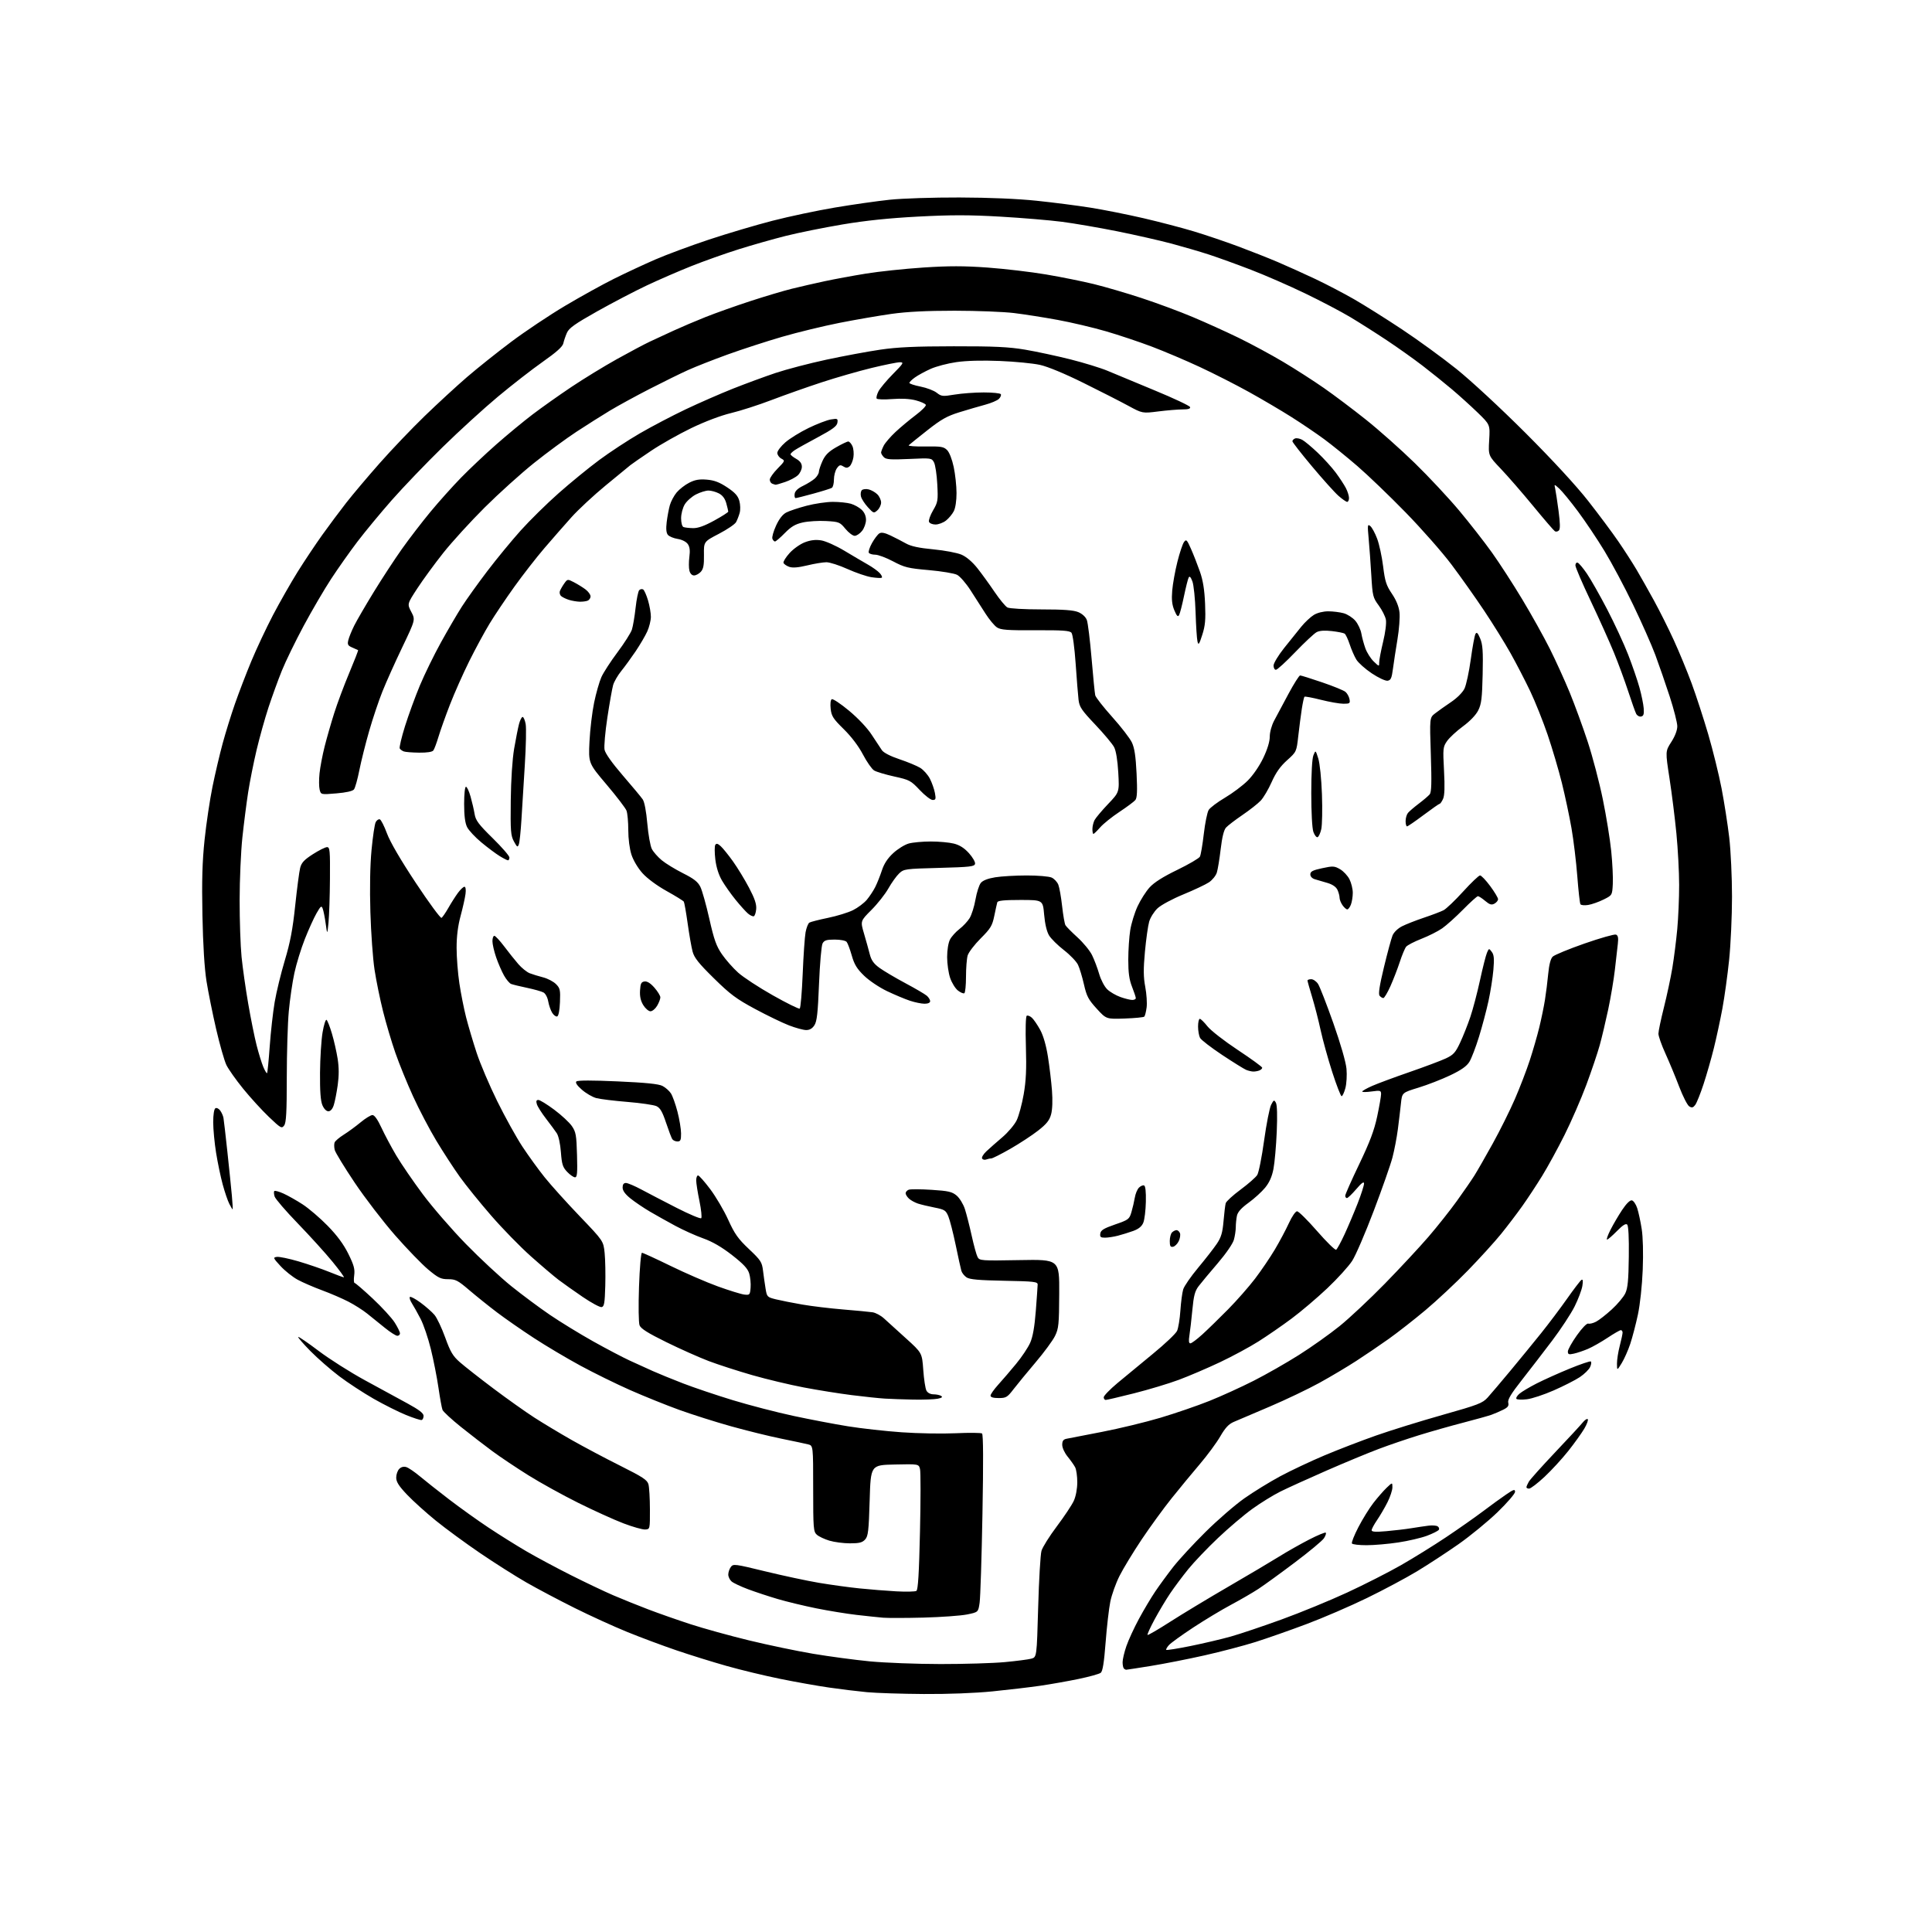 <?xml version="1.0" encoding="UTF-8" standalone="no"?>
<svg 
  version="1.1" 
  xmlns="http://www.w3.org/2000/svg" 
  xmlns:xlink="http://www.w3.org/1999/xlink" 
  xmlns:svg="http://www.w3.org/2000/svg"
  xmlns:rdf="http://www.w3.org/1999/02/22-rdf-syntax-ns#"
  xmlns:cc="http://creativecommons.org/ns#"
  xmlns:dc="http://purl.org/dc/elements/1.1/"
  viewBox="0 0 1024 1024"
  width="1024"
  height="1024"
>
<style>svg {background-color: white; }</style>"
<path stroke="none" fill="black" fill-rule="evenodd" d="M489.61,897.86C478.00,897.79 464.45,897.35 459.50,896.89C454.55,896.42 445.55,895.33 439.50,894.45C433.45,893.58 421.78,891.51 413.57,889.84C405.35,888.18 392.53,885.09 385.07,882.97C377.61,880.86 365.65,877.14 358.50,874.70C351.35,872.27 339.65,867.90 332.50,865.00C325.35,862.09 312.75,856.35 304.50,852.23C296.25,848.12 284.77,842.05 279.00,838.74C273.23,835.43 262.20,828.44 254.50,823.20C246.80,817.96 236.22,810.21 231.00,805.97C225.78,801.73 218.91,795.54 215.75,792.21C211.37,787.59 210.00,785.43 210.00,783.15C210.00,781.49 210.72,779.42 211.61,778.54C212.63,777.51 213.99,777.17 215.36,777.59C216.53,777.95 219.75,780.14 222.50,782.44C225.25,784.75 232.22,790.26 238.00,794.69C243.78,799.12 253.22,805.88 259.00,809.71C264.77,813.54 273.77,819.17 279.00,822.22C284.23,825.27 294.81,830.94 302.53,834.83C310.25,838.71 320.37,843.53 325.03,845.53C329.69,847.53 338.00,850.88 343.50,852.98C349.00,855.08 359.12,858.63 366.00,860.87C372.88,863.11 386.82,866.97 397.00,869.44C407.18,871.91 422.45,875.10 430.95,876.53C439.45,877.96 452.95,879.77 460.95,880.55C468.95,881.32 485.85,881.97 498.50,881.98C511.15,881.99 526.49,881.53 532.58,880.95C538.68,880.38 544.98,879.57 546.58,879.14C549.50,878.36 549.50,878.36 550.25,851.93C550.66,837.39 551.45,823.92 552.00,822.00C552.54,820.08 556.21,814.23 560.14,809.00C564.07,803.77 568.11,797.70 569.12,795.50C570.22,793.11 570.96,789.17 570.98,785.68C570.99,782.49 570.48,778.89 569.85,777.68C569.21,776.48 567.41,773.93 565.85,772.02C564.25,770.07 563.00,767.34 563.00,765.79C563.00,763.74 563.57,762.92 565.25,762.58C566.49,762.33 574.92,760.69 584.00,758.94C593.08,757.19 607.02,753.82 615.00,751.45C622.98,749.07 634.67,745.06 641.00,742.52C647.33,739.99 657.90,735.17 664.50,731.82C671.10,728.47 681.90,722.31 688.50,718.13C695.10,713.96 704.77,707.09 710.00,702.87C715.23,698.66 726.03,688.52 734.02,680.35C742.00,672.18 752.40,661.00 757.14,655.50C761.87,650.00 768.65,641.45 772.20,636.50C775.76,631.55 779.91,625.53 781.42,623.13C782.94,620.72 787.33,613.07 791.17,606.13C795.02,599.18 800.31,588.55 802.93,582.50C805.56,576.45 809.10,567.23 810.81,562.00C812.52,556.77 814.79,548.90 815.86,544.50C816.93,540.10 818.28,533.58 818.85,530.00C819.43,526.42 820.21,520.17 820.59,516.11C821.04,511.33 821.87,508.13 822.94,507.06C823.84,506.16 831.43,503.02 839.80,500.10C848.17,497.18 855.68,495.05 856.49,495.36C857.59,495.78 857.85,497.03 857.49,500.21C857.23,502.57 856.52,508.77 855.92,514.00C855.32,519.23 853.73,528.67 852.39,535.00C851.04,541.33 849.02,549.88 847.88,554.00C846.74,558.12 843.55,567.58 840.79,575.00C838.02,582.42 832.84,594.35 829.26,601.50C825.69,608.65 820.33,618.46 817.35,623.29C814.37,628.13 809.63,635.33 806.81,639.29C803.99,643.26 798.95,649.88 795.62,654.00C792.29,658.12 784.37,666.83 778.03,673.36C771.69,679.88 761.55,689.36 755.50,694.43C749.45,699.50 740.67,706.36 736.00,709.68C731.33,713.00 723.61,718.24 718.85,721.32C714.10,724.41 705.33,729.63 699.35,732.92C693.38,736.21 681.52,741.88 673.00,745.51C664.48,749.15 655.89,752.80 653.92,753.64C651.27,754.76 649.41,756.75 646.76,761.33C644.80,764.72 639.92,771.33 635.94,776.00C631.95,780.67 625.21,788.85 620.95,794.17C616.69,799.49 609.55,809.32 605.06,816.02C600.58,822.73 595.32,831.38 593.38,835.25C591.43,839.11 589.23,845.25 588.49,848.89C587.75,852.53 586.63,862.25 586.00,870.50C585.17,881.30 584.44,885.81 583.41,886.62C582.61,887.24 577.36,888.70 571.73,889.87C566.10,891.04 557.00,892.65 551.50,893.46C546.00,894.26 534.57,895.61 526.11,896.46C516.83,897.39 502.33,897.95 489.61,897.86zM596.92,885.00C596.60,885.00 596.03,884.70 595.67,884.33C595.30,883.97 595.00,882.46 595.00,880.99C595.00,879.52 595.90,875.68 597.01,872.47C598.12,869.25 601.10,862.77 603.65,858.06C606.19,853.35 610.09,846.80 612.32,843.50C614.55,840.20 618.83,834.35 621.84,830.50C624.85,826.65 632.53,818.33 638.92,812.00C645.30,805.67 654.55,797.66 659.47,794.19C664.39,790.72 672.98,785.44 678.56,782.44C684.14,779.45 694.63,774.50 701.88,771.44C709.13,768.38 721.46,763.63 729.28,760.88C737.10,758.13 752.95,753.21 764.50,749.95C783.53,744.58 785.78,743.71 788.50,740.71C790.15,738.88 795.55,732.52 800.50,726.57C805.45,720.62 812.79,711.64 816.82,706.62C820.84,701.61 827.06,693.35 830.63,688.27C834.20,683.20 837.61,678.74 838.21,678.37C838.98,677.90 839.12,678.88 838.68,681.59C838.33,683.74 836.47,688.65 834.55,692.50C832.62,696.35 827.30,704.45 822.73,710.50C818.15,716.55 810.91,725.96 806.64,731.40C800.82,738.80 799.00,741.85 799.40,743.44C799.81,745.11 799.23,745.93 796.72,747.18C794.95,748.06 792.15,749.27 790.50,749.86C788.85,750.45 782.10,752.34 775.50,754.05C768.90,755.76 758.41,758.74 752.20,760.66C745.98,762.57 736.30,765.87 730.70,767.99C725.09,770.10 712.62,775.27 703.00,779.48C693.38,783.69 682.40,788.68 678.60,790.57C674.81,792.46 668.13,796.58 663.77,799.73C659.40,802.87 651.22,809.81 645.59,815.15C639.95,820.49 632.86,827.92 629.81,831.68C626.77,835.43 622.45,841.20 620.23,844.50C618.00,847.80 614.29,854.01 611.97,858.30C609.66,862.59 607.97,866.30 608.22,866.55C608.46,866.80 613.87,863.65 620.24,859.56C626.61,855.47 640.52,847.07 651.16,840.90C661.80,834.72 673.88,827.56 678.00,824.99C682.12,822.41 689.24,818.39 693.80,816.04C698.37,813.69 702.36,812.03 702.69,812.35C703.01,812.67 702.57,814.01 701.71,815.32C700.85,816.63 693.93,822.39 686.32,828.12C678.72,833.85 670.02,840.16 667.00,842.14C663.98,844.12 657.45,847.91 652.50,850.55C647.55,853.19 638.54,858.61 632.47,862.60C626.40,866.59 620.60,870.79 619.56,871.93C618.53,873.08 617.89,874.22 618.14,874.47C618.39,874.73 624.20,873.80 631.05,872.41C637.90,871.02 647.47,868.77 652.32,867.41C657.17,866.05 669.31,861.96 679.30,858.34C689.30,854.71 704.92,848.29 714.02,844.08C723.13,839.86 735.96,833.34 742.54,829.58C749.12,825.82 759.90,819.13 766.50,814.72C773.10,810.30 781.88,804.14 786.00,801.03C790.12,797.91 795.64,793.91 798.25,792.14C802.29,789.38 803.00,789.17 803.01,790.70C803.01,791.69 798.82,796.55 793.70,801.50C788.58,806.45 779.26,814.09 773.01,818.47C766.75,822.85 756.87,829.31 751.06,832.82C745.25,836.33 733.30,842.71 724.50,846.99C715.70,851.28 701.30,857.49 692.50,860.79C683.70,864.10 671.48,868.38 665.35,870.32C659.22,872.25 647.07,875.44 638.35,877.40C629.63,879.36 616.88,881.87 610.00,882.98C603.12,884.09 597.24,885.00 596.92,885.00zM489.50,857.36C480.15,857.60 470.48,857.62 468.00,857.41C465.52,857.20 459.23,856.53 454.00,855.93C448.77,855.33 439.17,853.76 432.65,852.45C426.13,851.13 416.91,848.91 412.15,847.50C407.39,846.10 400.35,843.77 396.50,842.33C392.65,840.89 388.71,839.04 387.75,838.20C386.79,837.37 386.00,835.72 386.00,834.54C386.00,833.35 386.60,831.56 387.34,830.55C388.62,828.80 389.40,828.90 405.59,832.85C414.89,835.12 427.68,837.85 434.00,838.92C440.32,839.98 450.00,841.32 455.50,841.88C461.00,842.45 469.77,843.15 475.00,843.44C480.23,843.73 485.04,843.63 485.71,843.20C486.58,842.64 487.11,834.03 487.61,811.90C488.00,795.10 488.00,780.14 487.63,778.65C486.95,775.94 486.95,775.94 474.22,776.22C461.50,776.50 461.50,776.50 460.94,795.21C460.45,811.51 460.14,814.18 458.54,815.96C457.06,817.59 455.46,818.00 450.50,818.00C447.10,818.00 442.18,817.36 439.56,816.57C436.95,815.78 433.95,814.36 432.91,813.41C431.14,811.81 431.00,810.04 431.00,788.95C431.00,766.22 431.00,766.22 428.31,765.54C426.83,765.17 420.39,763.80 413.99,762.50C407.60,761.20 395.65,758.25 387.43,755.95C379.22,753.66 366.88,749.74 360.00,747.26C353.12,744.77 341.43,740.06 334.00,736.78C326.57,733.50 314.65,727.64 307.51,723.76C300.36,719.88 289.33,713.33 283.01,709.20C276.68,705.08 267.90,698.98 263.50,695.65C259.10,692.32 252.45,686.98 248.72,683.80C242.68,678.63 241.47,678.00 237.53,678.00C233.68,678.00 232.31,677.34 227.00,672.92C223.64,670.12 215.70,661.91 209.35,654.67C203.01,647.42 193.37,634.86 187.93,626.74C182.49,618.62 177.75,610.86 177.41,609.49C177.07,608.12 177.04,606.35 177.34,605.54C177.65,604.74 179.84,602.88 182.20,601.40C184.57,599.92 188.59,596.97 191.14,594.85C193.69,592.73 196.52,591.00 197.42,591.00C198.47,591.00 200.18,593.40 202.16,597.68C203.86,601.35 207.39,607.99 210.02,612.43C212.64,616.87 218.98,626.12 224.11,633.00C229.24,639.88 239.52,651.74 246.97,659.37C254.41,667.00 265.23,677.04 271.00,681.69C276.77,686.33 286.00,693.19 291.50,696.93C297.00,700.67 307.28,706.97 314.33,710.92C321.39,714.87 330.17,719.48 333.83,721.16C337.50,722.85 342.98,725.34 346.00,726.69C349.02,728.05 356.23,730.98 362.00,733.22C367.77,735.45 379.70,739.47 388.50,742.15C397.30,744.83 411.70,748.56 420.50,750.45C429.30,752.34 442.31,754.82 449.40,755.96C456.50,757.11 469.32,758.54 477.90,759.14C486.48,759.75 499.35,759.98 506.50,759.65C513.65,759.32 519.95,759.38 520.50,759.78C521.16,760.25 521.24,774.75 520.72,802.50C520.30,825.60 519.62,846.75 519.22,849.50C518.50,854.50 518.50,854.50 512.50,855.71C509.20,856.37 498.85,857.11 489.50,857.36zM724.31,818.99C720.35,819.00 716.86,818.58 716.55,818.08C716.23,817.57 717.77,813.69 719.96,809.46C722.15,805.22 725.72,799.45 727.90,796.63C730.08,793.81 733.24,790.18 734.93,788.56C738.00,785.63 738.00,785.63 738.00,788.35C738.00,789.84 736.81,793.41 735.37,796.28C733.92,799.15 731.44,803.38 729.87,805.68C728.29,807.98 727.00,810.39 727.00,811.05C727.00,811.92 729.06,812.06 734.75,811.56C739.01,811.19 744.98,810.49 748.00,809.99C751.02,809.50 755.11,808.89 757.09,808.64C759.06,808.38 761.25,808.54 761.96,808.98C762.67,809.42 762.97,810.25 762.61,810.82C762.25,811.40 759.42,812.82 756.31,813.99C753.20,815.15 746.35,816.75 741.08,817.54C735.81,818.34 728.26,818.99 724.31,818.99zM342.00,810.67C340.62,810.77 335.45,809.31 330.50,807.43C325.55,805.55 314.75,800.65 306.50,796.55C298.25,792.45 286.32,785.85 280.00,781.90C273.68,777.94 265.12,772.22 261.00,769.18C256.88,766.15 249.39,760.37 244.36,756.34C239.33,752.31 234.91,748.22 234.53,747.25C234.15,746.29 233.19,741.00 232.39,735.50C231.59,730.00 229.77,720.77 228.35,715.00C226.93,709.23 224.49,702.02 222.91,699.00C221.34,695.98 219.28,692.28 218.32,690.79C217.37,689.30 216.88,687.78 217.25,687.42C217.61,687.06 220.16,688.41 222.91,690.43C225.66,692.45 228.98,695.38 230.29,696.93C231.60,698.49 234.15,703.88 235.97,708.91C238.72,716.55 240.01,718.72 243.73,721.99C246.18,724.15 254.14,730.40 261.43,735.88C268.72,741.36 278.52,748.32 283.22,751.35C287.91,754.37 296.87,759.75 303.12,763.30C309.38,766.85 320.90,772.96 328.73,776.87C340.75,782.89 343.08,784.42 343.70,786.75C344.11,788.26 344.46,794.23 344.47,800.00C344.50,810.50 344.50,810.50 342.00,810.67zM810.46,789.00C809.66,789.00 809.02,788.66 809.04,788.25C809.05,787.84 809.62,786.54 810.29,785.36C810.95,784.19 817.20,777.21 824.16,769.86C831.13,762.51 837.73,755.38 838.83,754.00C839.93,752.62 841.15,751.82 841.54,752.20C841.92,752.59 841.11,754.84 839.72,757.20C838.33,759.57 834.52,764.88 831.26,769.00C828.00,773.12 822.31,779.31 818.63,782.75C814.94,786.19 811.27,789.00 810.46,789.00zM223.50,752.64C222.95,752.80 219.23,751.61 215.23,749.99C211.24,748.37 203.50,744.49 198.04,741.38C192.58,738.26 184.38,732.89 179.81,729.44C175.24,725.98 168.37,719.99 164.55,716.11C160.74,712.23 157.81,708.86 158.06,708.61C158.30,708.36 163.16,711.68 168.86,715.99C174.55,720.29 185.57,727.29 193.35,731.53C201.13,735.77 211.32,741.33 216.00,743.87C222.10,747.19 224.50,749.04 224.50,750.42C224.50,751.47 224.05,752.47 223.50,752.64zM484.12,741.82C478.83,741.71 472.02,741.48 469.00,741.29C465.98,741.11 458.10,740.28 451.50,739.45C444.90,738.62 433.44,736.79 426.03,735.38C418.62,733.97 406.31,731.03 398.67,728.84C391.03,726.64 380.67,723.29 375.64,721.39C370.61,719.48 360.51,714.98 353.19,711.38C343.37,706.55 339.65,704.21 338.98,702.44C338.46,701.09 338.34,692.18 338.69,682.02C339.04,671.87 339.73,664.00 340.26,664.00C340.77,664.00 347.56,667.12 355.35,670.92C363.13,674.73 374.45,679.64 380.50,681.83C386.55,684.01 392.85,685.96 394.50,686.15C397.35,686.48 397.52,686.30 397.83,682.50C398.01,680.30 397.68,676.92 397.10,675.00C396.31,672.37 394.03,669.93 387.98,665.21C382.50,660.94 377.60,658.10 372.71,656.36C368.74,654.95 362.12,651.97 358.00,649.75C353.88,647.53 347.80,644.13 344.50,642.19C341.20,640.26 336.59,637.14 334.25,635.27C331.35,632.95 330.00,631.09 330.00,629.43C330.00,627.78 330.56,627.00 331.75,627.00C332.71,627.01 336.43,628.58 340.00,630.50C343.57,632.42 351.99,636.79 358.70,640.22C365.41,643.64 371.24,646.09 371.66,645.67C372.09,645.25 371.66,641.15 370.72,636.57C369.77,631.99 369.00,627.06 369.00,625.62C369.00,624.18 369.44,623.00 369.98,623.00C370.51,623.00 373.41,626.26 376.41,630.25C379.41,634.24 383.71,641.55 385.96,646.50C389.37,654.00 391.19,656.58 396.93,662.00C403.24,667.96 403.86,668.91 404.42,673.50C404.76,676.25 405.36,680.52 405.77,683.00C406.48,687.37 406.64,687.53 411.27,688.68C413.89,689.32 420.19,690.57 425.27,691.45C430.35,692.32 440.12,693.50 447.00,694.06C453.88,694.62 460.85,695.29 462.50,695.54C464.15,695.80 466.85,697.25 468.50,698.76C470.15,700.27 475.37,705.01 480.10,709.28C488.70,717.06 488.70,717.06 489.35,726.08C489.70,731.04 490.45,735.98 491.03,737.05C491.66,738.24 493.13,739.01 494.79,739.02C496.28,739.02 498.10,739.41 498.83,739.87C499.77,740.47 499.21,740.91 496.96,741.36C495.19,741.71 489.42,741.92 484.12,741.82zM586.05,742.00C585.47,742.00 585.00,741.36 585.00,740.57C585.00,739.79 588.26,736.42 592.25,733.08C596.24,729.75 604.71,722.75 611.07,717.54C617.44,712.33 623.20,706.87 623.87,705.39C624.54,703.92 625.33,699.07 625.63,694.61C625.93,690.15 626.60,685.10 627.12,683.40C627.63,681.69 631.21,676.52 635.07,671.90C638.92,667.28 643.37,661.57 644.96,659.20C647.26,655.77 647.97,653.35 648.50,647.20C648.86,642.97 649.38,638.71 649.65,637.74C649.92,636.77 653.47,633.51 657.54,630.51C661.60,627.50 665.57,624.02 666.36,622.77C667.15,621.52 668.79,613.30 670.00,604.50C671.22,595.70 672.90,587.19 673.72,585.58C675.10,582.91 675.32,582.81 676.26,584.49C676.90,585.65 677.07,591.36 676.70,599.91C676.38,607.39 675.60,616.20 674.97,619.50C674.17,623.66 672.81,626.72 670.54,629.50C668.74,631.70 664.78,635.30 661.74,637.50C657.92,640.26 656.02,642.39 655.60,644.38C655.27,645.96 655.00,648.66 654.99,650.38C654.99,652.09 654.54,655.13 653.98,657.12C653.40,659.21 649.76,664.49 645.36,669.62C641.17,674.50 636.64,679.93 635.30,681.69C633.34,684.25 632.69,686.70 631.98,694.22C631.49,699.37 630.79,705.47 630.42,707.79C629.95,710.72 630.10,712.00 630.92,712.00C631.56,712.00 634.43,709.86 637.29,707.25C640.16,704.64 646.27,698.68 650.89,694.00C655.50,689.33 661.94,682.00 665.20,677.73C668.46,673.45 673.19,666.48 675.72,662.23C678.24,657.98 681.59,651.69 683.16,648.25C684.77,644.74 686.66,642.00 687.48,642.00C688.28,642.00 693.05,646.72 698.08,652.49C703.11,658.26 707.66,662.71 708.19,662.38C708.71,662.06 710.73,658.35 712.67,654.15C714.61,649.94 717.73,642.58 719.60,637.79C721.47,633.00 722.98,628.27 722.97,627.29C722.94,626.04 721.71,626.92 718.86,630.25C716.62,632.86 714.39,635.00 713.90,635.00C713.40,635.00 713.00,634.44 713.00,633.75C713.00,633.06 716.34,625.52 720.43,617.00C726.05,605.27 728.36,599.13 729.93,591.77C731.07,586.41 732.00,581.08 732.00,579.92C732.00,577.97 731.64,577.86 727.00,578.50C724.25,578.88 722.00,578.90 722.00,578.54C722.00,578.18 724.36,576.85 727.25,575.57C730.14,574.29 739.05,570.99 747.06,568.22C755.06,565.45 763.73,562.20 766.31,560.99C770.35,559.09 771.41,557.92 773.89,552.64C775.48,549.26 777.92,543.12 779.31,539.00C780.70,534.88 783.01,526.10 784.44,519.50C785.87,512.90 787.53,506.38 788.11,505.01C789.16,502.56 789.20,502.55 790.67,504.51C791.85,506.07 792.03,508.13 791.53,514.00C791.18,518.12 790.01,525.55 788.94,530.50C787.87,535.45 785.60,544.00 783.90,549.50C782.21,555.00 779.92,560.97 778.82,562.77C777.38,565.12 774.54,567.12 768.66,569.93C764.17,572.07 756.59,575.02 751.81,576.48C743.13,579.14 743.13,579.14 742.53,584.82C742.20,587.94 741.47,594.10 740.90,598.50C740.33,602.90 739.04,609.65 738.03,613.50C737.02,617.35 732.56,630.06 728.12,641.75C723.69,653.44 718.55,665.37 716.70,668.25C714.85,671.14 708.90,677.69 703.48,682.82C698.06,687.95 689.54,695.18 684.56,698.88C679.58,702.59 671.69,708.03 667.03,710.98C662.38,713.93 653.15,718.91 646.53,722.04C639.92,725.16 630.13,729.35 624.78,731.34C619.44,733.33 608.77,736.54 601.08,738.48C593.39,740.42 586.63,742.00 586.05,742.00zM809.28,741.64C806.65,741.95 804.17,741.86 803.77,741.45C803.37,741.04 804.04,739.82 805.27,738.75C806.50,737.68 810.65,735.20 814.50,733.24C818.35,731.28 826.20,727.76 831.95,725.40C837.69,723.05 842.74,721.34 843.16,721.60C843.58,721.86 843.42,723.19 842.79,724.55C842.17,725.92 839.70,728.33 837.31,729.92C834.92,731.50 828.71,734.66 823.51,736.94C818.32,739.22 811.91,741.34 809.28,741.64zM529.29,741.00C526.46,741.00 525.00,740.56 525.00,739.71C525.00,739.01 526.82,736.42 529.04,733.96C531.27,731.51 535.54,726.53 538.53,722.90C541.53,719.28 544.89,714.24 546.01,711.71C547.41,708.54 548.34,703.31 549.00,694.81C549.52,688.04 549.96,681.75 549.98,680.83C550.00,679.35 548.04,679.13 532.25,678.83C518.85,678.58 513.96,678.14 512.31,677.05C511.11,676.25 509.86,674.68 509.54,673.55C509.21,672.42 507.85,666.24 506.52,659.82C505.18,653.39 503.43,646.57 502.63,644.66C501.31,641.50 500.63,641.07 495.34,640.03C492.13,639.40 488.18,638.45 486.56,637.93C484.95,637.40 482.81,636.24 481.81,635.33C480.82,634.43 480.00,633.13 480.00,632.45C480.00,631.77 480.74,630.93 481.64,630.58C482.54,630.24 487.99,630.26 493.75,630.63C502.73,631.21 504.61,631.64 507.04,633.68C508.59,634.99 510.55,638.18 511.40,640.78C512.24,643.38 513.86,649.72 515.00,654.87C516.13,660.02 517.54,665.14 518.13,666.25C519.17,668.19 520.00,668.25 540.35,667.88C561.50,667.50 561.50,667.50 561.41,685.61C561.33,702.00 561.12,704.13 559.17,708.11C557.98,710.52 553.39,716.77 548.95,722.00C544.52,727.23 539.25,733.64 537.24,736.25C533.89,740.61 533.24,741.00 529.29,741.00zM859.53,722.50C857.06,726.50 857.06,726.50 857.03,722.80C857.01,720.76 857.67,716.51 858.50,713.34C859.33,710.17 860.00,707.00 860.00,706.29C860.00,705.58 859.58,705.00 859.07,705.00C858.56,705.00 855.40,706.82 852.06,709.04C848.71,711.26 844.05,713.91 841.70,714.92C839.34,715.92 835.98,717.07 834.21,717.45C831.50,718.05 831.00,717.87 831.00,716.32C831.00,715.31 833.14,711.47 835.75,707.79C838.51,703.89 841.05,701.28 841.81,701.54C842.54,701.78 844.39,701.33 845.94,700.53C847.49,699.73 851.23,696.81 854.26,694.04C857.29,691.28 860.52,687.43 861.44,685.49C862.75,682.73 863.15,678.55 863.30,666.04C863.43,656.03 863.11,649.72 862.45,649.06C861.72,648.33 860.08,649.36 857.00,652.50C854.57,654.98 852.22,657.00 851.77,657.00C851.33,657.00 852.15,654.67 853.59,651.83C855.03,648.98 857.81,644.24 859.77,641.29C861.99,637.95 863.93,636.03 864.92,636.22C865.79,636.39 867.07,638.25 867.76,640.36C868.45,642.47 869.52,647.41 870.13,651.35C870.81,655.69 871.03,664.20 870.68,673.00C870.34,681.41 869.27,691.39 868.12,696.78C867.03,701.88 865.21,708.85 864.07,712.28C862.93,715.70 860.88,720.30 859.53,722.50zM210.59,708.00C209.81,708.00 206.82,706.09 203.94,703.75C201.06,701.41 196.86,698.02 194.60,696.22C192.35,694.41 187.88,691.57 184.67,689.91C181.46,688.25 175.18,685.54 170.71,683.89C166.24,682.24 160.40,679.71 157.75,678.27C155.09,676.82 151.03,673.58 148.71,671.07C144.74,666.76 144.63,666.48 146.76,666.18C148.00,666.00 153.18,667.08 158.26,668.57C163.34,670.07 170.65,672.57 174.50,674.14C178.35,675.71 181.83,676.99 182.24,677.00C182.65,677.00 179.95,673.29 176.24,668.75C172.53,664.21 164.27,655.10 157.89,648.50C151.50,641.90 145.95,635.45 145.55,634.17C145.15,632.90 145.08,631.59 145.40,631.27C145.72,630.95 147.89,631.54 150.22,632.59C152.55,633.64 157.11,636.21 160.35,638.31C163.60,640.41 169.57,645.51 173.62,649.65C178.70,654.85 182.11,659.48 184.63,664.56C187.60,670.58 188.17,672.68 187.73,675.97C187.43,678.19 187.53,680.00 187.95,680.00C188.36,680.00 192.68,683.71 197.53,688.25C202.38,692.79 207.62,698.50 209.18,700.95C210.73,703.39 212.00,705.98 212.00,706.70C212.00,707.41 211.37,708.00 210.59,708.00zM318.86,692.79C317.96,692.96 313.47,690.54 308.88,687.42C304.29,684.29 298.50,680.19 296.01,678.31C293.53,676.42 286.92,670.80 281.32,665.81C275.72,660.83 266.27,651.14 260.32,644.28C254.37,637.43 246.90,628.19 243.72,623.75C240.54,619.31 234.96,610.74 231.32,604.70C227.68,598.66 222.11,588.04 218.95,581.11C215.78,574.17 211.56,563.80 209.56,558.05C207.56,552.31 204.62,542.41 203.03,536.05C201.43,529.70 199.40,519.77 198.52,514.00C197.63,508.23 196.64,494.47 196.31,483.44C195.93,470.72 196.15,458.67 196.92,450.50C197.59,443.42 198.58,436.78 199.13,435.75C199.68,434.72 200.66,434.05 201.31,434.27C201.96,434.49 203.66,437.84 205.10,441.73C206.75,446.22 212.32,455.77 220.38,467.94C227.35,478.47 233.49,486.81 234.02,486.49C234.54,486.16 236.18,483.78 237.65,481.20C239.12,478.61 241.40,475.04 242.71,473.25C244.03,471.46 245.58,470.00 246.16,470.00C246.79,470.00 247.02,471.49 246.74,473.75C246.49,475.81 245.31,481.06 244.14,485.41C242.69,490.78 242.00,496.24 242.01,502.41C242.01,507.41 242.67,515.87 243.48,521.22C244.28,526.57 245.89,534.65 247.04,539.18C248.20,543.71 250.70,552.16 252.61,557.96C254.51,563.76 259.43,575.32 263.55,583.67C267.67,592.01 273.65,602.81 276.85,607.67C280.05,612.52 285.37,619.88 288.68,624.00C291.98,628.12 300.34,637.40 307.25,644.61C319.81,657.73 319.81,657.73 320.47,664.11C320.83,667.63 320.98,675.44 320.81,681.49C320.55,690.71 320.24,692.53 318.86,692.79zM621.74,660.81C620.36,661.08 620.00,660.44 620.00,657.77C620.00,655.92 620.54,653.86 621.20,653.20C621.86,652.54 622.94,652.00 623.59,652.00C624.25,652.00 625.06,652.72 625.40,653.60C625.74,654.48 625.44,656.39 624.75,657.84C624.05,659.29 622.70,660.63 621.74,660.81zM585.68,655.99C583.34,656.00 582.92,655.62 583.18,653.80C583.44,652.04 585.02,651.07 591.00,649.00C598.14,646.54 598.56,646.23 599.68,642.46C600.32,640.28 601.13,636.83 601.47,634.78C601.80,632.74 602.79,630.35 603.66,629.49C604.52,628.62 605.74,628.09 606.37,628.31C607.11,628.57 607.44,631.56 607.33,636.96C607.23,641.50 606.62,646.50 605.97,648.06C605.16,650.03 603.51,651.38 600.65,652.42C598.37,653.24 594.70,654.39 592.50,654.95C590.30,655.52 587.23,655.99 585.68,655.99zM123.30,641.00C123.16,641.00 122.37,639.69 121.55,638.09C120.72,636.49 119.15,631.88 118.05,627.84C116.95,623.80 115.37,616.23 114.53,611.00C113.69,605.77 113.01,598.49 113.00,594.81C113.00,590.84 113.47,587.83 114.15,587.41C114.79,587.01 115.93,587.55 116.70,588.60C117.46,589.64 118.25,591.40 118.44,592.50C118.64,593.60 119.58,601.70 120.52,610.50C121.47,619.30 122.54,629.76 122.90,633.75C123.26,637.74 123.44,641.00 123.30,641.00zM304.77,624.00C304.00,624.00 302.13,622.71 300.62,621.12C298.26,618.66 297.78,617.15 297.29,610.66C296.96,606.25 296.04,602.06 295.11,600.65C294.22,599.32 291.64,595.81 289.36,592.86C287.09,589.91 284.92,586.49 284.55,585.25C284.05,583.62 284.27,583.00 285.35,583.00C286.16,583.00 289.95,585.33 293.76,588.17C297.58,591.02 301.78,594.92 303.10,596.84C305.24,599.96 305.54,601.63 305.83,612.17C306.11,621.79 305.91,624.00 304.77,624.00zM522.68,614.57C521.87,614.88 520.90,614.65 520.54,614.06C520.17,613.46 521.18,611.75 522.78,610.24C524.38,608.73 528.19,605.38 531.24,602.78C534.30,600.18 537.72,596.13 538.86,593.78C539.99,591.43 541.67,585.23 542.58,580.00C543.83,572.79 544.11,566.70 543.75,554.73C543.46,545.48 543.65,538.72 544.19,538.38C544.71,538.06 545.93,538.53 546.92,539.42C547.90,540.32 549.88,543.21 551.32,545.85C552.99,548.91 554.48,554.10 555.43,560.08C556.25,565.26 557.21,573.33 557.57,578.00C557.97,583.23 557.80,588.08 557.11,590.60C556.25,593.79 554.73,595.71 550.25,599.22C547.09,601.70 540.47,606.04 535.54,608.87C530.62,611.69 526.04,614.00 525.37,614.00C524.71,614.00 523.50,614.26 522.68,614.57zM359.06,605.00C357.99,605.00 356.75,604.44 356.31,603.75C355.86,603.06 354.38,599.12 353.00,595.00C351.09,589.28 349.90,587.21 347.95,586.29C346.55,585.63 339.63,584.62 332.56,584.04C325.50,583.47 318.06,582.55 316.03,582.01C314.01,581.46 310.59,579.48 308.43,577.59C305.84,575.33 304.84,573.84 305.50,573.19C306.15,572.56 313.87,572.55 327.39,573.16C342.30,573.82 349.09,574.51 351.13,575.57C352.70,576.38 354.70,578.14 355.58,579.48C356.46,580.82 358.03,585.20 359.07,589.21C360.11,593.22 360.97,598.41 360.98,600.75C361.00,604.30 360.68,605.00 359.06,605.00zM150.62,596.51C149.32,598.29 148.85,598.02 142.48,591.95C138.77,588.40 132.63,581.67 128.84,577.00C125.05,572.33 121.07,566.69 119.99,564.47C118.92,562.25 116.48,553.70 114.57,545.47C112.67,537.24 110.36,525.77 109.44,520.00C108.37,513.24 107.60,500.76 107.29,485.00C106.93,466.57 107.22,456.66 108.44,445.00C109.34,436.48 111.22,423.88 112.62,417.00C114.02,410.12 116.45,399.77 118.02,394.00C119.59,388.23 122.52,378.77 124.54,373.00C126.55,367.23 130.44,357.10 133.18,350.50C135.92,343.90 141.10,332.88 144.69,326.01C148.29,319.15 154.19,308.80 157.80,303.01C161.42,297.23 167.28,288.45 170.82,283.50C174.36,278.55 180.07,270.90 183.50,266.50C186.94,262.10 194.91,252.65 201.23,245.50C207.54,238.35 218.28,227.10 225.10,220.50C231.92,213.90 242.00,204.62 247.50,199.88C253.00,195.14 263.56,186.72 270.96,181.17C278.36,175.62 291.18,167.05 299.46,162.13C307.73,157.21 319.45,150.73 325.50,147.72C331.55,144.71 341.35,140.14 347.27,137.57C353.20,134.99 366.03,130.23 375.77,126.99C385.52,123.76 400.70,119.25 409.50,116.99C418.30,114.72 433.15,111.58 442.50,110.01C451.85,108.43 464.90,106.57 471.50,105.87C478.17,105.16 494.60,104.63 508.50,104.67C524.28,104.71 539.40,105.35 549.50,106.41C558.30,107.33 571.12,108.97 578.00,110.07C584.88,111.16 597.48,113.67 606.00,115.64C614.52,117.62 626.61,120.78 632.85,122.67C639.10,124.56 649.60,128.12 656.18,130.57C662.77,133.02 672.28,136.78 677.33,138.93C682.37,141.08 691.27,145.10 697.11,147.86C702.94,150.62 712.16,155.43 717.61,158.56C723.05,161.68 734.48,168.86 743.00,174.51C751.52,180.16 764.58,189.66 772.00,195.61C779.69,201.78 795.41,216.35 808.54,229.47C822.85,243.78 835.43,257.42 841.76,265.50C847.37,272.65 854.58,282.33 857.79,287.02C861.01,291.71 865.35,298.46 867.45,302.02C869.55,305.58 873.70,312.92 876.66,318.33C879.62,323.73 884.35,333.18 887.16,339.33C889.98,345.47 894.22,355.76 896.60,362.19C898.97,368.62 902.93,380.77 905.40,389.19C907.86,397.61 911.05,410.52 912.47,417.89C913.89,425.25 915.71,436.94 916.53,443.88C917.34,450.81 918.00,464.94 918.00,475.27C918.00,485.60 917.31,500.68 916.47,508.78C915.63,516.88 914.03,528.45 912.91,534.50C911.79,540.55 909.75,550.00 908.39,555.50C907.03,561.00 904.57,569.60 902.92,574.61C901.28,579.61 899.30,584.56 898.52,585.61C897.41,587.10 896.75,587.27 895.34,586.41C894.36,585.81 891.95,581.08 889.98,575.91C888.01,570.73 884.73,562.84 882.70,558.37C880.66,553.90 879.00,549.18 879.00,547.87C879.00,546.57 880.31,540.33 881.90,534.00C883.49,527.67 885.51,518.23 886.38,513.00C887.25,507.77 888.42,498.55 888.98,492.50C889.54,486.45 889.99,475.88 889.98,469.00C889.97,462.12 889.32,449.87 888.53,441.76C887.74,433.65 886.10,420.54 884.88,412.61C882.66,398.20 882.66,398.20 885.83,393.26C887.81,390.18 889.00,387.04 889.00,384.91C888.99,383.04 887.18,375.93 884.97,369.13C882.75,362.33 879.33,352.43 877.36,347.13C875.38,341.83 870.08,329.85 865.57,320.50C861.07,311.15 854.23,298.32 850.38,292.00C846.54,285.68 840.20,276.23 836.31,271.00C832.41,265.77 827.99,260.38 826.47,259.00C823.72,256.50 823.72,256.50 824.28,259.00C824.58,260.38 825.39,265.69 826.07,270.80C826.93,277.36 826.99,280.41 826.24,281.16C825.65,281.75 824.71,281.94 824.13,281.58C823.56,281.23 818.39,275.22 812.63,268.22C806.87,261.22 799.16,252.35 795.49,248.50C788.82,241.50 788.82,241.50 789.30,233.28C789.78,225.06 789.78,225.06 783.14,218.63C779.49,215.10 773.35,209.55 769.50,206.30C765.65,203.04 758.67,197.44 754.00,193.84C749.33,190.25 740.77,184.17 735.00,180.34C729.23,176.50 720.57,171.01 715.78,168.13C710.98,165.25 700.18,159.58 691.78,155.53C683.37,151.47 670.42,145.82 663.00,142.97C655.58,140.11 645.67,136.53 641.00,135.00C636.33,133.47 627.33,130.84 621.00,129.14C614.67,127.45 601.62,124.49 592.00,122.56C582.38,120.64 569.25,118.38 562.83,117.55C556.41,116.72 541.70,115.49 530.15,114.82C513.83,113.88 504.14,113.87 486.71,114.79C471.18,115.61 458.81,116.90 446.50,118.97C436.72,120.62 423.27,123.33 416.61,125.00C409.95,126.67 398.65,129.88 391.50,132.13C384.35,134.38 373.07,138.39 366.43,141.04C359.79,143.68 349.15,148.30 342.79,151.30C336.44,154.30 324.62,160.47 316.53,165.01C304.72,171.66 301.57,173.89 300.48,176.39C299.73,178.10 298.87,180.62 298.57,182.00C298.18,183.75 294.94,186.66 287.72,191.73C282.07,195.70 271.38,204.01 263.97,210.19C256.56,216.36 243.36,228.41 234.63,236.96C225.89,245.51 213.79,258.12 207.73,265.00C201.68,271.88 193.44,281.83 189.43,287.11C185.41,292.40 179.15,301.27 175.51,306.83C171.87,312.39 165.32,323.58 160.96,331.70C156.59,339.83 151.38,350.53 149.38,355.49C147.38,360.44 144.19,369.23 142.29,375.00C140.40,380.77 137.57,390.90 136.00,397.50C134.44,404.10 132.42,414.19 131.53,419.92C130.64,425.66 129.26,436.46 128.46,443.92C127.67,451.39 127.02,466.34 127.01,477.14C127.00,487.95 127.46,501.45 128.03,507.14C128.60,512.84 130.18,523.99 131.55,531.92C132.92,539.86 134.92,549.79 136.00,553.99C137.07,558.19 138.66,563.34 139.53,565.43C140.40,567.51 141.31,569.02 141.55,568.79C141.78,568.55 142.42,562.15 142.96,554.57C143.50,546.98 144.68,536.44 145.58,531.14C146.48,525.84 148.91,515.87 150.97,508.99C153.83,499.46 155.14,492.55 156.46,479.99C157.42,470.92 158.60,461.93 159.09,460.00C159.79,457.24 161.21,455.71 165.82,452.75C169.03,450.69 172.41,449.00 173.33,449.00C174.83,449.00 174.99,450.72 174.88,465.75C174.82,474.96 174.47,485.43 174.11,489.00C173.45,495.50 173.45,495.50 172.63,489.59C172.18,486.34 171.48,482.76 171.06,481.64C170.40,479.84 170.02,480.12 167.76,484.06C166.36,486.50 163.57,492.65 161.57,497.72C159.56,502.79 157.07,510.89 156.03,515.72C154.98,520.55 153.65,529.67 153.07,536.00C152.48,542.33 152.01,558.10 152.00,571.06C152.00,589.51 151.70,595.03 150.62,596.51zM174.04,589.00C172.96,589.00 171.70,587.71 170.87,585.75C169.91,583.46 169.54,578.35 169.62,568.49C169.68,560.79 170.29,551.23 170.96,547.24C171.63,543.26 172.58,540.24 173.06,540.54C173.54,540.84 174.83,544.10 175.92,547.79C177.02,551.48 178.38,557.50 178.96,561.17C179.69,565.79 179.70,570.11 178.99,575.17C178.42,579.20 177.49,583.96 176.90,585.75C176.23,587.82 175.19,589.00 174.04,589.00zM711.08,581.00C710.62,581.00 708.39,575.26 706.13,568.25C703.87,561.24 701.10,551.23 699.96,546.00C698.83,540.77 696.80,532.88 695.45,528.45C694.10,524.02 693.00,520.08 693.00,519.70C693.00,519.31 693.89,519.00 694.98,519.00C696.06,519.00 697.69,520.13 698.59,521.50C699.50,522.88 703.13,532.22 706.68,542.25C710.56,553.26 713.33,562.88 713.67,566.50C713.97,569.81 713.71,574.40 713.07,576.75C712.44,579.09 711.54,581.00 711.08,581.00zM664.17,567.94C663.25,567.90 661.60,567.51 660.50,567.06C659.40,566.61 653.69,563.06 647.80,559.16C641.92,555.26 636.63,551.18 636.05,550.10C635.47,549.02 635.00,546.30 635.00,544.07C635.00,541.83 635.41,540.00 635.92,540.00C636.42,540.00 638.25,541.79 639.98,543.98C641.73,546.18 648.89,551.76 656.07,556.51C663.18,561.21 669.00,565.45 669.00,565.92C669.00,566.40 668.29,567.06 667.42,567.39C666.55,567.73 665.09,567.97 664.17,567.94zM427.23,545.95C425.73,545.92 421.65,544.81 418.18,543.47C414.70,542.13 406.60,538.22 400.19,534.77C390.24,529.42 387.03,527.03 378.36,518.50C370.34,510.62 367.95,507.62 367.09,504.36C366.48,502.08 365.30,495.39 364.48,489.49C363.65,483.59 362.73,478.37 362.44,477.90C362.14,477.42 358.04,474.89 353.33,472.27C348.25,469.45 343.04,465.60 340.56,462.84C338.11,460.13 335.67,456.02 334.68,452.98C333.69,449.92 333.00,444.55 333.00,439.95C333.00,435.65 332.58,431.02 332.06,429.66C331.55,428.31 326.79,422.09 321.50,415.85C311.88,404.50 311.88,404.50 312.44,393.00C312.75,386.68 313.86,377.40 314.90,372.38C315.94,367.37 317.67,361.29 318.75,358.88C319.83,356.47 323.67,350.54 327.29,345.71C330.91,340.87 334.34,335.47 334.92,333.71C335.49,331.94 336.37,326.74 336.88,322.15C337.39,317.56 338.26,313.34 338.81,312.79C339.37,312.23 340.30,312.07 340.89,312.43C341.47,312.79 342.63,315.40 343.47,318.22C344.31,321.05 344.99,324.97 344.98,326.93C344.97,328.89 344.10,332.39 343.05,334.70C342.00,337.01 339.23,341.73 336.90,345.20C334.56,348.66 331.13,353.37 329.28,355.65C327.43,357.94 325.49,361.29 324.97,363.10C324.45,364.92 323.08,372.65 321.92,380.30C320.76,387.94 320.09,395.62 320.42,397.35C320.81,399.34 324.37,404.36 330.09,411.00C335.08,416.77 339.84,422.49 340.66,423.70C341.58,425.04 342.53,430.10 343.09,436.52C343.60,442.35 344.68,448.41 345.49,449.97C346.30,451.54 348.66,454.23 350.73,455.94C352.80,457.66 357.88,460.76 362.00,462.83C367.78,465.73 369.89,467.39 371.21,470.05C372.15,471.95 374.29,479.57 375.96,486.99C378.46,498.07 379.66,501.44 382.65,505.79C384.66,508.70 388.52,513.08 391.24,515.52C393.95,517.96 402.21,523.37 409.59,527.53C416.97,531.70 423.40,534.87 423.86,534.58C424.33,534.30 425.04,526.06 425.44,516.28C425.83,506.50 426.53,496.53 426.97,494.12C427.42,491.72 428.32,489.42 428.98,489.01C429.63,488.61 434.07,487.47 438.83,486.49C443.60,485.51 449.58,483.67 452.12,482.40C454.66,481.13 457.94,478.67 459.42,476.92C460.89,475.17 462.91,472.11 463.91,470.12C464.91,468.13 466.49,464.17 467.42,461.33C468.58,457.77 470.47,454.90 473.45,452.15C475.84,449.95 479.53,447.67 481.65,447.08C483.77,446.49 489.01,446.01 493.31,446.01C497.60,446.00 503.11,446.50 505.55,447.12C508.60,447.88 511.09,449.46 513.55,452.19C515.51,454.36 516.98,456.89 516.80,457.82C516.51,459.30 514.26,459.56 497.82,460.00C479.76,460.48 479.07,460.58 476.57,462.93C475.15,464.27 472.58,467.85 470.87,470.88C469.16,473.92 465.11,479.05 461.87,482.29C455.99,488.17 455.99,488.17 457.95,494.83C459.03,498.50 460.40,503.42 461.00,505.78C461.82,508.99 463.10,510.79 466.17,513.01C468.41,514.63 474.57,518.28 479.87,521.11C485.17,523.94 490.29,526.94 491.25,527.78C492.21,528.62 493.00,529.92 493.00,530.65C493.00,531.48 491.85,532.00 490.03,532.00C488.40,532.00 484.92,531.28 482.28,530.41C479.65,529.54 474.20,527.25 470.17,525.33C466.09,523.39 460.69,519.77 458.01,517.17C454.21,513.50 452.81,511.22 451.47,506.50C450.53,503.20 449.31,499.94 448.76,499.25C448.18,498.53 445.49,498.00 442.41,498.00C438.05,498.00 436.87,498.38 435.97,500.05C435.37,501.18 434.53,510.82 434.10,521.48C433.48,537.04 432.99,541.36 431.64,543.43C430.49,545.18 429.09,545.98 427.23,545.95zM596.10,539.84C586.36,540.18 586.36,540.18 581.26,534.60C576.86,529.78 575.94,528.03 574.52,521.77C573.61,517.78 572.20,513.11 571.37,511.38C570.55,509.64 567.20,506.14 563.91,503.59C560.63,501.05 557.08,497.54 556.03,495.80C554.82,493.82 553.85,489.75 553.42,484.82C552.74,477.00 552.74,477.00 540.84,477.00C532.18,477.00 528.84,477.34 528.58,478.25C528.38,478.94 527.66,482.18 526.99,485.45C525.91,490.69 525.06,492.10 519.75,497.41C516.45,500.71 513.35,504.79 512.87,506.45C512.39,508.12 512.00,513.18 512.00,517.68C512.00,522.19 511.60,526.13 511.12,526.43C510.63,526.73 509.10,526.08 507.71,524.99C506.32,523.90 504.47,520.90 503.59,518.32C502.72,515.75 502.00,510.78 502.00,507.27C502.00,503.57 502.63,499.69 503.50,498.00C504.32,496.41 506.57,493.91 508.48,492.44C510.40,490.98 512.84,488.37 513.91,486.64C514.98,484.91 516.39,480.45 517.03,476.73C517.68,473.01 518.95,469.06 519.86,467.96C520.93,466.65 523.58,465.62 527.50,464.98C530.80,464.45 538.32,464.01 544.20,464.01C550.09,464.00 556.02,464.51 557.39,465.13C558.75,465.75 560.34,467.44 560.92,468.88C561.50,470.32 562.41,475.44 562.94,480.26C563.48,485.08 564.27,489.63 564.71,490.38C565.14,491.13 568.01,494.03 571.08,496.82C574.15,499.61 577.62,503.83 578.79,506.20C579.96,508.56 581.66,513.05 582.57,516.17C583.50,519.37 585.38,522.95 586.88,524.38C588.33,525.78 591.49,527.61 593.89,528.46C596.29,529.31 599.09,530.00 600.13,530.00C601.16,530.00 602.00,529.57 602.00,529.04C602.00,528.51 601.10,525.79 600.00,523.00C598.51,519.22 598.00,515.58 598.01,508.71C598.01,503.65 598.48,496.57 599.05,493.00C599.62,489.43 601.37,483.74 602.93,480.38C604.50,477.01 607.36,472.50 609.29,470.37C611.67,467.73 616.40,464.73 623.96,461.07C630.09,458.09 635.50,454.93 635.97,454.05C636.45,453.17 637.38,447.73 638.04,441.97C638.71,436.21 639.87,430.51 640.62,429.30C641.37,428.09 645.25,425.17 649.24,422.81C653.23,420.45 658.65,416.39 661.28,413.78C664.10,410.98 667.48,406.07 669.53,401.79C671.75,397.16 673.00,393.08 673.00,390.45C673.00,388.07 673.98,384.48 675.34,381.92C676.63,379.49 680.04,373.11 682.92,367.75C685.80,362.39 688.58,358.00 689.09,358.00C689.61,358.00 694.86,359.65 700.77,361.66C706.67,363.67 712.24,365.94 713.14,366.72C714.05,367.49 715.00,369.22 715.26,370.56C715.68,372.79 715.40,373.00 712.05,373.00C710.03,373.00 704.66,372.06 700.11,370.91C695.57,369.76 691.64,369.03 691.39,369.28C691.13,369.53 690.51,372.39 690.00,375.62C689.50,378.85 688.66,385.32 688.13,389.98C687.18,398.46 687.18,398.46 682.15,402.98C678.56,406.21 676.23,409.50 674.01,414.50C672.30,418.34 669.69,422.78 668.20,424.35C666.72,425.93 662.35,429.36 658.50,431.98C654.65,434.60 650.73,437.61 649.80,438.65C648.68,439.90 647.72,443.78 646.99,450.03C646.38,455.24 645.46,460.85 644.94,462.50C644.42,464.15 642.53,466.47 640.75,467.66C638.96,468.85 632.84,471.73 627.14,474.08C621.35,476.46 615.34,479.70 613.51,481.43C611.70,483.13 609.71,486.32 609.08,488.51C608.45,490.71 607.45,497.86 606.84,504.41C605.99,513.68 606.02,517.83 607.01,523.07C607.71,526.79 608.04,531.70 607.73,533.99C607.42,536.29 606.87,538.47 606.50,538.83C606.14,539.20 601.46,539.65 596.10,539.84zM295.31,538.73C294.66,538.95 293.47,538.08 292.68,536.81C291.88,535.54 290.93,532.82 290.57,530.76C290.19,528.62 289.11,526.59 288.02,526.01C286.98,525.46 283.06,524.35 279.32,523.57C275.57,522.78 271.78,521.86 270.91,521.52C270.03,521.18 268.33,519.15 267.12,517.00C265.91,514.85 264.04,510.53 262.96,507.39C261.88,504.25 261.00,500.41 261.00,498.84C261.00,497.28 261.45,496.00 262.01,496.00C262.56,496.00 264.92,498.54 267.26,501.64C269.59,504.75 272.97,508.97 274.76,511.03C276.55,513.08 279.25,515.25 280.76,515.84C282.27,516.42 285.46,517.41 287.86,518.02C290.27,518.64 293.32,520.23 294.66,521.57C296.85,523.76 297.06,524.70 296.79,531.17C296.61,535.58 296.04,538.49 295.31,538.73zM344.77,536.00C343.78,536.00 342.07,534.54 340.96,532.75C339.57,530.49 339.04,528.13 339.23,525.00C339.45,521.29 339.87,520.45 341.60,520.20C343.00,520.00 344.77,521.11 346.85,523.48C348.58,525.46 350.00,527.77 350.00,528.63C350.00,529.49 349.23,531.50 348.28,533.10C347.34,534.69 345.76,536.00 344.77,536.00zM733.19,529.00C732.67,529.00 731.78,528.44 731.21,527.75C730.48,526.87 731.16,522.42 733.53,512.61C735.37,504.97 737.42,497.40 738.08,495.80C738.78,494.12 740.88,492.08 743.07,490.97C745.15,489.90 750.37,487.86 754.67,486.41C758.98,484.97 763.68,483.18 765.12,482.44C766.56,481.69 771.22,477.24 775.49,472.54C779.76,467.84 783.79,464.00 784.45,464.00C785.12,464.00 787.54,466.53 789.83,469.63C792.12,472.72 794.00,475.85 794.00,476.59C794.00,477.33 793.13,478.39 792.07,478.96C790.54,479.78 789.54,479.48 787.18,477.50C785.55,476.12 783.81,475.00 783.33,475.00C782.84,475.00 779.31,478.19 775.47,482.08C771.64,485.98 766.66,490.45 764.40,492.03C762.15,493.60 757.20,496.10 753.40,497.58C749.61,499.07 745.95,500.96 745.28,501.79C744.61,502.62 743.09,506.26 741.90,509.90C740.71,513.53 738.47,519.31 736.93,522.75C735.39,526.19 733.70,529.00 733.19,529.00zM399.50,485.64C398.95,485.80 397.58,485.16 396.46,484.21C395.34,483.27 392.41,480.02 389.95,477.00C387.49,473.98 384.23,469.37 382.70,466.76C380.91,463.70 379.65,459.71 379.14,455.52C378.71,451.95 378.70,448.48 379.12,447.81C379.69,446.89 380.42,447.07 382.00,448.50C383.17,449.56 386.10,453.19 388.52,456.58C390.93,459.96 394.75,466.23 397.00,470.51C400.01,476.22 401.02,479.23 400.80,481.82C400.64,483.76 400.05,485.48 399.50,485.64zM714.08,482.00C713.55,482.00 712.41,481.00 711.56,479.78C710.70,478.56 710.00,476.78 710.00,475.82C710.00,474.87 709.50,473.00 708.90,471.67C708.18,470.11 706.33,468.81 703.65,468.00C701.37,467.32 698.38,466.44 697.00,466.05C695.46,465.61 694.50,464.60 694.50,463.43C694.50,461.90 695.74,461.25 700.76,460.17C706.50,458.93 707.28,458.98 710.26,460.70C712.04,461.73 714.29,464.13 715.25,466.03C716.21,467.94 717.00,471.16 717.00,473.18C717.00,475.21 716.56,478.02 716.02,479.43C715.49,480.85 714.61,482.00 714.08,482.00zM841.76,479.65C839.83,479.96 837.99,479.79 837.66,479.26C837.33,478.73 836.58,472.04 836.00,464.40C835.41,456.75 834.03,445.32 832.93,439.00C831.83,432.68 829.53,421.88 827.83,415.00C826.12,408.12 822.73,396.65 820.30,389.50C817.87,382.35 813.69,371.91 811.03,366.31C808.36,360.71 803.66,351.64 800.59,346.16C797.51,340.68 791.23,330.56 786.63,323.67C782.04,316.79 774.28,305.83 769.40,299.33C764.52,292.82 753.54,280.34 745.01,271.60C736.48,262.85 724.97,251.80 719.44,247.03C713.91,242.26 706.03,235.88 701.92,232.84C697.82,229.81 689.97,224.49 684.48,221.02C678.99,217.55 668.88,211.59 662.00,207.78C655.12,203.96 643.42,198.01 636.00,194.55C628.58,191.09 617.10,186.22 610.50,183.72C603.90,181.22 592.90,177.54 586.05,175.55C579.21,173.57 567.73,170.86 560.55,169.55C553.37,168.23 543.00,166.60 537.50,165.93C532.00,165.25 517.83,164.70 506.00,164.69C491.20,164.69 480.76,165.21 472.50,166.37C465.90,167.30 453.53,169.43 445.01,171.11C436.50,172.79 422.77,176.12 414.51,178.52C406.26,180.92 393.30,185.13 385.72,187.87C378.14,190.62 368.69,194.33 364.72,196.12C360.75,197.91 351.53,202.43 344.24,206.18C336.95,209.92 327.50,215.09 323.24,217.65C318.98,220.22 311.02,225.25 305.54,228.84C300.07,232.43 289.94,239.88 283.04,245.40C276.14,250.92 264.38,261.53 256.90,268.97C249.43,276.41 239.56,287.23 234.98,293.00C230.40,298.77 224.21,307.24 221.22,311.81C215.79,320.13 215.79,320.13 217.99,324.31C220.18,328.50 220.18,328.50 213.24,343.00C209.41,350.98 204.67,361.55 202.69,366.51C200.71,371.46 197.54,380.91 195.65,387.51C193.75,394.10 191.42,403.44 190.46,408.24C189.51,413.05 188.23,417.63 187.61,418.41C186.91,419.30 183.48,420.08 178.29,420.51C170.09,421.20 170.09,421.20 169.41,418.50C169.04,417.02 169.01,413.13 169.36,409.86C169.70,406.60 170.91,400.23 172.05,395.71C173.19,391.19 175.47,383.23 177.13,378.00C178.78,372.77 182.38,363.16 185.12,356.64C187.86,350.11 189.97,344.69 189.80,344.59C189.64,344.49 188.25,343.87 186.73,343.21C184.36,342.20 184.05,341.62 184.62,339.26C184.99,337.74 186.40,334.28 187.75,331.57C189.11,328.85 193.78,320.82 198.14,313.71C202.50,306.60 209.19,296.37 213.02,290.97C216.85,285.57 223.64,276.73 228.11,271.32C232.58,265.92 239.90,257.75 244.37,253.17C248.84,248.59 257.23,240.67 263.00,235.59C268.77,230.50 277.45,223.34 282.27,219.67C287.09,216.01 296.34,209.46 302.81,205.13C309.29,200.79 320.19,194.12 327.04,190.30C333.89,186.49 341.75,182.32 344.50,181.04C347.25,179.76 352.88,177.15 357.00,175.25C361.12,173.36 368.77,170.10 374.00,168.02C379.23,165.94 389.80,162.18 397.50,159.66C405.20,157.14 415.10,154.19 419.50,153.09C423.90,152.00 431.77,150.19 437.00,149.07C442.23,147.95 452.12,146.12 459.00,145.01C465.88,143.89 479.52,142.45 489.32,141.80C503.02,140.90 510.93,140.91 523.54,141.82C532.55,142.48 546.46,144.12 554.44,145.47C562.42,146.82 573.79,149.11 579.72,150.56C585.65,152.01 597.06,155.34 605.07,157.98C613.09,160.61 625.24,165.11 632.07,167.99C638.91,170.86 649.90,175.84 656.50,179.05C663.10,182.27 673.73,188.00 680.11,191.80C686.50,195.60 696.18,201.81 701.61,205.60C707.05,209.38 717.12,216.96 723.99,222.44C730.86,227.91 742.51,238.27 749.87,245.45C757.24,252.63 767.81,263.95 773.38,270.60C778.95,277.26 786.76,287.26 790.74,292.83C794.73,298.41 801.98,309.61 806.86,317.73C811.75,325.85 818.29,337.59 821.41,343.81C824.52,350.03 829.28,360.48 831.98,367.04C834.67,373.60 838.98,385.39 841.55,393.23C844.12,401.08 847.71,414.74 849.52,423.59C851.34,432.44 853.35,444.81 853.98,451.09C854.62,457.36 855.00,465.20 854.82,468.50C854.50,474.50 854.50,474.50 849.89,476.79C847.35,478.05 843.69,479.34 841.76,479.65zM269.25,455.99C268.84,455.99 266.85,454.98 264.84,453.74C262.83,452.51 258.46,449.25 255.15,446.50C251.83,443.75 248.41,440.08 247.56,438.35C246.49,436.19 246.00,432.32 246.00,426.10C246.00,420.87 246.41,417.00 246.97,417.00C247.51,417.00 248.61,419.36 249.42,422.25C250.24,425.14 251.20,429.30 251.56,431.50C252.11,434.84 253.68,436.94 261.11,444.23C266.00,449.02 270.00,453.64 270.00,454.48C270.00,455.31 269.66,456.00 269.25,455.99zM275.00,447.48C274.36,449.25 274.09,449.09 272.39,445.98C270.71,442.88 270.52,440.52 270.71,424.29C270.84,413.20 271.55,402.45 272.51,396.79C273.39,391.68 274.55,385.81 275.09,383.75C275.63,381.69 276.49,380.00 276.99,380.00C277.50,380.00 278.22,381.67 278.61,383.72C278.99,385.77 278.79,395.55 278.16,405.47C277.53,415.39 276.72,428.45 276.37,434.50C276.01,440.55 275.40,446.39 275.00,447.48zM698.33,443.72C697.73,443.92 696.73,442.65 696.11,440.90C695.46,439.03 695.00,430.54 695.00,420.42C695.00,409.79 695.44,402.05 696.14,400.32C697.28,397.50 697.28,397.50 698.71,402.00C699.53,404.58 700.36,412.69 700.66,421.00C700.94,428.98 700.78,437.27 700.31,439.43C699.83,441.59 698.94,443.52 698.33,443.72zM579.53,442.00C579.24,442.00 579.00,440.85 579.00,439.43C579.00,438.02 579.51,435.89 580.13,434.68C580.76,433.48 583.97,429.66 587.28,426.18C593.29,419.87 593.29,419.87 592.71,409.50C592.34,402.99 591.52,397.98 590.52,396.04C589.64,394.33 585.15,388.96 580.54,384.10C573.21,376.36 572.10,374.71 571.65,370.88C571.37,368.47 570.67,359.82 570.11,351.65C569.52,343.23 568.57,336.18 567.90,335.38C566.95,334.24 563.16,333.97 548.79,334.05C533.93,334.13 530.45,333.87 528.42,332.54C527.08,331.66 524.34,328.37 522.33,325.22C520.32,322.07 516.73,316.48 514.35,312.78C511.97,309.09 508.78,305.43 507.26,304.66C505.74,303.88 499.00,302.76 492.29,302.17C481.30,301.21 479.41,300.74 473.39,297.55C469.71,295.60 465.44,294.00 463.91,294.00C462.37,294.00 460.84,293.54 460.49,292.99C460.15,292.43 460.91,290.11 462.18,287.83C463.46,285.55 465.20,283.25 466.07,282.71C467.17,282.03 468.93,282.36 472.07,283.86C474.50,285.02 478.17,286.92 480.21,288.06C482.83,289.54 487.08,290.45 494.71,291.17C500.68,291.74 507.35,293.00 509.65,294.00C512.23,295.12 515.39,297.82 518.03,301.15C520.36,304.09 524.46,309.75 527.14,313.72C529.83,317.69 532.89,321.40 533.94,321.97C535.04,322.55 542.84,323.00 551.97,323.00C563.77,323.00 568.99,323.39 571.54,324.45C573.63,325.33 575.42,326.98 576.04,328.61C576.61,330.09 577.73,339.23 578.55,348.90C579.36,358.58 580.24,367.40 580.49,368.50C580.75,369.60 584.80,374.77 589.49,380.00C594.18,385.23 598.87,391.30 599.91,393.50C601.31,396.45 601.96,400.78 602.41,410.00C602.86,419.30 602.69,422.89 601.76,424.04C601.07,424.88 597.28,427.70 593.34,430.31C589.40,432.91 584.80,436.60 583.12,438.52C581.44,440.43 579.82,442.00 579.53,442.00zM745.75,438.00C745.34,438.00 745.00,436.74 745.00,435.19C745.00,433.65 745.56,431.70 746.25,430.86C746.94,430.03 749.52,427.81 752.00,425.94C754.48,424.06 757.07,421.85 757.76,421.02C758.72,419.85 758.86,414.95 758.37,399.94C757.72,380.38 757.72,380.38 760.61,378.13C762.20,376.88 765.98,374.21 769.00,372.17C772.25,369.99 775.19,367.05 776.20,364.99C777.13,363.07 778.63,356.10 779.54,349.50C780.44,342.90 781.56,336.82 782.03,336.00C782.68,334.85 783.26,335.41 784.53,338.42C785.87,341.63 786.11,345.13 785.84,357.42C785.55,370.05 785.18,373.15 783.50,376.50C782.26,378.98 779.16,382.21 775.37,385.00C772.00,387.48 768.22,390.98 766.97,392.78C764.80,395.91 764.73,396.64 765.36,408.46C765.82,417.11 765.67,421.63 764.85,423.43C764.21,424.84 763.41,426.00 763.09,426.00C762.77,426.00 758.90,428.70 754.50,432.00C750.10,435.30 746.16,438.00 745.75,438.00zM494.33,424.00C493.29,424.00 490.20,421.62 487.47,418.72C482.76,413.72 482.05,413.34 474.00,411.57C469.32,410.54 464.52,409.10 463.31,408.37C462.11,407.64 459.44,403.83 457.38,399.90C455.04,395.44 451.22,390.41 447.20,386.46C441.61,380.98 440.71,379.58 440.27,375.71C439.98,373.09 440.21,370.99 440.84,370.60C441.43,370.24 445.56,372.99 450.03,376.71C454.88,380.75 459.73,385.90 462.05,389.49C464.20,392.79 466.63,396.47 467.45,397.66C468.37,398.97 472.01,400.84 476.73,402.41C481.00,403.84 485.94,405.89 487.71,406.96C489.47,408.04 491.80,410.65 492.88,412.76C493.95,414.87 495.15,418.26 495.53,420.30C496.13,423.51 495.97,424.00 494.33,424.00zM222.13,398.92C218.48,398.88 214.82,398.59 214.00,398.27C213.18,397.96 212.22,397.27 211.88,396.74C211.53,396.22 212.79,390.89 214.66,384.90C216.54,378.91 220.10,369.17 222.57,363.26C225.05,357.34 230.05,347.11 233.69,340.52C237.33,333.94 242.32,325.39 244.80,321.52C247.27,317.66 253.34,309.19 258.29,302.69C263.23,296.19 271.20,286.51 275.99,281.17C280.78,275.84 289.83,266.93 296.10,261.39C302.37,255.84 312.04,247.94 317.60,243.82C323.15,239.70 332.82,233.36 339.10,229.71C345.37,226.07 356.33,220.33 363.45,216.94C370.58,213.56 381.83,208.64 388.45,206.01C395.08,203.38 405.26,199.63 411.07,197.68C416.88,195.74 429.03,192.56 438.07,190.62C447.11,188.69 459.90,186.31 466.50,185.34C475.60,184.00 485.02,183.56 505.50,183.54C527.08,183.51 534.66,183.87 543.28,185.32C549.21,186.32 560.02,188.64 567.32,190.47C574.61,192.31 583.48,195.04 587.04,196.54C590.59,198.04 601.79,202.70 611.93,206.89C622.06,211.07 630.54,215.06 630.76,215.75C631.04,216.62 629.84,217.00 626.81,217.00C624.41,217.00 618.63,217.48 613.97,218.06C605.50,219.13 605.50,219.13 598.00,215.06C593.88,212.82 583.18,207.36 574.23,202.94C564.32,198.03 555.34,194.31 551.23,193.40C547.53,192.58 537.94,191.64 529.92,191.32C520.62,190.94 512.28,191.16 506.92,191.93C502.29,192.59 496.11,194.22 493.20,195.54C490.28,196.86 486.57,198.88 484.95,200.04C483.33,201.19 482.00,202.50 482.00,202.94C482.00,203.38 484.66,204.26 487.91,204.90C491.15,205.54 495.01,207.01 496.48,208.17C498.97,210.12 499.62,210.19 506.02,209.13C509.80,208.51 516.71,208.00 521.38,208.00C526.06,208.00 530.14,208.41 530.45,208.92C530.76,209.43 530.31,210.55 529.45,211.41C528.58,212.27 525.32,213.66 522.19,214.50C519.06,215.34 512.90,217.14 508.50,218.50C501.94,220.53 498.88,222.25 491.50,228.07C486.55,231.98 482.12,235.54 481.65,235.99C481.18,236.43 485.11,236.73 490.37,236.65C498.77,236.52 500.18,236.75 501.97,238.54C503.18,239.73 504.62,243.43 505.49,247.54C506.30,251.37 506.97,257.56 506.98,261.30C506.99,265.38 506.41,269.24 505.52,270.96C504.71,272.54 502.85,274.76 501.39,275.91C499.92,277.06 497.43,278.00 495.83,278.00C494.24,278.00 492.69,277.36 492.39,276.57C492.08,275.78 493.06,273.05 494.55,270.50C497.10,266.15 497.24,265.32 496.78,256.65C496.52,251.58 495.73,246.37 495.04,245.07C493.79,242.75 493.61,242.72 481.87,243.26C472.16,243.71 469.68,243.54 468.48,242.34C467.67,241.52 467.00,240.42 467.00,239.88C467.00,239.34 467.64,237.67 468.41,236.17C469.19,234.67 472.00,231.41 474.66,228.93C477.32,226.45 482.10,222.46 485.28,220.06C488.47,217.67 490.91,215.21 490.71,214.60C490.51,214.00 488.13,212.92 485.42,212.20C482.23,211.36 477.81,211.12 472.85,211.51C468.64,211.85 464.95,211.72 464.65,211.24C464.35,210.75 464.78,209.04 465.60,207.43C466.43,205.82 469.88,201.69 473.27,198.25C478.88,192.57 479.22,192.00 476.95,192.00C475.57,192.00 468.84,193.36 461.97,195.02C455.11,196.69 443.20,200.11 435.50,202.64C427.80,205.16 415.88,209.38 409.00,212.00C402.12,214.63 392.45,217.75 387.50,218.93C382.09,220.22 373.67,223.40 366.41,226.90C359.77,230.11 350.16,235.53 345.08,238.95C339.99,242.37 335.08,245.77 334.16,246.50C333.25,247.24 327.32,252.10 321.00,257.31C314.68,262.51 306.53,270.09 302.89,274.14C299.26,278.19 292.81,285.55 288.57,290.50C284.32,295.45 277.14,304.68 272.61,311.00C268.08,317.32 262.18,326.10 259.51,330.50C256.83,334.90 251.98,343.87 248.72,350.42C245.46,356.98 240.86,367.33 238.50,373.42C236.13,379.52 233.39,387.20 232.41,390.50C231.42,393.80 230.20,397.06 229.69,397.75C229.09,398.55 226.35,398.97 222.13,398.92zM869.82,379.77C868.89,379.97 867.72,379.31 867.20,378.31C866.69,377.31 864.80,372.00 863.01,366.50C861.21,361.00 857.82,351.77 855.46,346.00C853.10,340.23 847.53,327.85 843.09,318.50C838.64,309.15 835.01,300.68 835.00,299.67C835.00,298.66 835.54,298.01 836.21,298.24C836.87,298.46 839.08,301.08 841.11,304.07C843.15,307.06 847.98,315.57 851.85,323.00C855.72,330.43 860.71,341.21 862.95,346.96C865.19,352.72 867.89,360.59 868.96,364.46C870.03,368.33 871.04,373.28 871.20,375.46C871.43,378.53 871.12,379.51 869.82,379.77zM735.43,360.80C734.28,360.96 730.58,359.23 727.07,356.89C723.61,354.58 719.93,351.30 718.89,349.59C717.85,347.89 716.26,344.25 715.36,341.50C714.45,338.75 713.24,336.20 712.67,335.83C712.10,335.46 709.06,334.85 705.91,334.49C702.13,334.05 699.40,334.24 697.85,335.05C696.56,335.73 691.45,340.50 686.50,345.65C681.55,350.81 676.94,355.02 676.25,355.01C675.56,355.01 675.01,353.99 675.01,352.75C675.02,351.51 677.53,347.35 680.59,343.50C683.64,339.65 687.75,334.55 689.70,332.16C691.65,329.77 694.66,326.96 696.38,325.91C698.23,324.78 701.33,324.01 704.00,324.01C706.48,324.01 710.16,324.47 712.19,325.03C714.21,325.60 717.01,327.41 718.40,329.06C719.78,330.71 721.20,333.73 721.55,335.78C721.90,337.83 722.86,341.37 723.69,343.66C724.52,345.95 726.51,349.07 728.10,350.60C730.99,353.36 731.00,353.36 731.00,351.07C731.00,349.81 731.93,344.91 733.07,340.19C734.28,335.20 734.90,330.27 734.55,328.42C734.22,326.67 732.50,323.27 730.73,320.87C727.67,316.73 727.47,315.89 726.83,305.00C726.46,298.68 725.82,289.90 725.42,285.50C724.74,278.19 724.82,277.62 726.30,278.84C727.19,279.58 728.83,282.60 729.93,285.55C731.04,288.51 732.46,295.10 733.09,300.21C734.07,308.14 734.75,310.26 737.73,314.67C740.03,318.07 741.41,321.46 741.76,324.55C742.05,327.14 741.57,333.58 740.68,338.88C739.80,344.17 738.72,351.20 738.29,354.50C737.63,359.49 737.15,360.55 735.43,360.80zM637.22,336.50C635.57,341.64 635.20,342.14 634.69,340.00C634.36,338.62 633.90,331.65 633.68,324.50C633.45,317.35 632.69,309.98 631.99,308.13C631.11,305.79 630.50,305.18 630.01,306.13C629.62,306.88 628.51,311.32 627.53,316.00C626.56,320.68 625.40,325.18 624.94,326.00C624.32,327.14 623.72,326.54 622.44,323.50C621.19,320.53 620.90,317.82 621.30,313.00C621.60,309.43 622.83,302.58 624.04,297.79C625.24,292.99 626.82,288.27 627.55,287.29C628.74,285.67 629.10,286.03 631.29,291.00C632.62,294.02 634.74,299.43 635.99,303.00C637.61,307.62 638.40,312.54 638.72,320.00C639.07,328.51 638.79,331.64 637.22,336.50zM307.17,318.91C305.70,318.87 303.23,318.45 301.69,317.98C300.14,317.52 298.25,316.62 297.50,316.00C296.69,315.33 296.41,314.14 296.81,313.14C297.19,312.21 298.24,310.40 299.15,309.14C300.77,306.89 300.86,306.88 304.15,308.58C305.99,309.53 308.74,311.22 310.25,312.34C311.76,313.46 313.00,315.14 313.00,316.08C313.00,317.02 312.29,318.06 311.42,318.39C310.55,318.73 308.64,318.96 307.17,318.91zM467.32,306.22C466.87,306.46 464.40,306.32 461.84,305.92C459.27,305.52 453.59,303.57 449.21,301.60C444.83,299.62 439.79,298.00 438.02,298.00C436.24,298.00 431.66,298.75 427.84,299.68C423.00,300.84 420.11,301.07 418.28,300.43C416.84,299.92 415.49,298.97 415.27,298.32C415.06,297.67 416.51,295.33 418.50,293.13C420.50,290.92 424.12,288.36 426.55,287.43C429.63,286.25 432.27,285.94 435.24,286.41C437.59,286.78 443.08,289.22 447.50,291.88C451.90,294.52 457.53,297.83 460.00,299.24C462.48,300.64 465.32,302.69 466.32,303.80C467.31,304.90 467.76,305.99 467.32,306.22zM367.86,305.00C366.74,305.00 365.79,304.02 365.40,302.45C365.04,301.04 365.04,297.77 365.38,295.18C365.83,291.81 365.59,289.86 364.54,288.36C363.67,287.12 361.48,286.01 359.17,285.64C357.02,285.30 354.69,284.33 353.99,283.49C353.13,282.45 352.93,280.31 353.36,276.73C353.71,273.86 354.46,269.83 355.03,267.78C355.61,265.74 357.24,262.68 358.66,260.99C360.09,259.30 363.07,256.98 365.30,255.85C368.37,254.28 370.63,253.89 374.63,254.22C378.57,254.55 381.31,255.58 385.40,258.30C389.58,261.08 391.13,262.80 391.87,265.49C392.42,267.49 392.49,270.28 392.03,271.88C391.59,273.44 390.74,275.63 390.14,276.73C389.55,277.84 385.45,280.62 381.04,282.92C373.01,287.10 373.01,287.10 373.11,294.10C373.20,299.49 372.82,301.55 371.46,303.05C370.48,304.12 368.87,305.00 367.86,305.00zM410.76,287.00C410.31,287.00 409.69,286.34 409.38,285.54C409.07,284.74 409.94,281.62 411.32,278.61C412.97,275.02 414.83,272.62 416.76,271.63C418.37,270.79 423.22,269.18 427.53,268.05C431.85,266.92 438.11,266.00 441.44,266.00C444.78,266.00 449.04,266.44 450.92,266.98C452.79,267.51 455.37,268.94 456.66,270.15C458.17,271.56 459.00,273.49 459.00,275.54C459.00,277.29 458.07,279.92 456.93,281.37C455.79,282.81 454.02,284.00 453.00,284.00C451.98,284.00 449.77,282.33 448.08,280.28C445.15,276.73 444.71,276.55 437.84,276.16C433.90,275.94 428.35,276.28 425.51,276.91C421.53,277.80 419.35,279.09 415.97,282.53C413.56,284.99 411.21,287.00 410.76,287.00zM367.30,279.92C369.96,279.98 373.31,278.78 378.55,275.91C382.65,273.66 386.00,271.52 385.99,271.16C385.99,270.80 385.52,268.81 384.95,266.75C384.24,264.22 382.97,262.52 381.00,261.50C379.41,260.68 376.93,260.00 375.51,260.00C374.09,260.00 371.12,260.92 368.92,262.04C366.72,263.16 364.04,265.53 362.96,267.29C361.85,269.12 361.01,272.30 361.00,274.67C361.00,277.07 361.53,279.05 362.25,279.34C362.94,279.62 365.21,279.88 367.30,279.92zM465.05,270.46C463.16,272.16 462.99,272.11 460.01,268.86C458.31,267.01 456.66,264.45 456.34,263.18C456.01,261.90 456.22,260.38 456.80,259.80C457.38,259.22 459.02,259.04 460.45,259.40C461.88,259.76 463.94,260.94 465.03,262.03C466.11,263.11 467.00,265.06 467.00,266.35C467.00,267.63 466.12,269.49 465.05,270.46zM714.03,266.00C713.50,266.00 711.43,264.56 709.43,262.81C707.43,261.05 701.11,254.03 695.40,247.21C689.68,240.39 685.00,234.39 685.00,233.88C685.00,233.36 685.64,232.69 686.42,232.39C687.20,232.09 688.89,232.41 690.17,233.09C691.45,233.78 695.15,236.85 698.38,239.92C701.62,242.99 705.93,247.75 707.98,250.50C710.02,253.25 712.44,256.94 713.35,258.70C714.26,260.46 715.00,262.82 715.00,263.95C715.00,265.08 714.57,266.00 714.03,266.00zM421.69,264.00C421.23,264.00 421.00,262.99 421.18,261.75C421.39,260.25 422.89,258.83 425.65,257.50C427.93,256.40 430.74,254.64 431.90,253.60C433.05,252.55 434.01,250.97 434.02,250.10C434.03,249.22 434.90,246.62 435.94,244.31C437.37,241.18 439.18,239.36 443.17,237.07C446.10,235.39 448.99,234.01 449.59,234.01C450.19,234.00 451.18,235.09 451.79,236.43C452.40,237.77 452.64,240.46 452.32,242.42C452.00,244.37 451.09,246.51 450.29,247.17C449.18,248.10 448.40,248.11 446.96,247.21C445.40,246.23 444.83,246.40 443.54,248.24C442.69,249.45 442.00,252.12 442.00,254.16C442.00,256.21 441.50,258.19 440.90,258.56C440.29,258.94 435.90,260.32 431.15,261.62C426.40,262.93 422.14,264.00 421.69,264.00zM411.07,256.92C410.76,256.88 409.94,256.62 409.25,256.34C408.56,256.06 408.00,255.10 408.00,254.20C408.00,253.31 409.85,250.69 412.11,248.38C416.11,244.31 416.17,244.16 414.11,243.06C412.95,242.44 412.00,241.08 412.00,240.04C412.00,239.00 413.91,236.49 416.25,234.46C418.59,232.42 424.12,229.00 428.56,226.85C432.99,224.70 438.31,222.66 440.39,222.32C443.93,221.75 444.15,221.86 443.84,224.05C443.58,225.86 441.27,227.57 433.60,231.68C428.15,234.59 422.64,237.66 421.35,238.51C420.06,239.35 419.00,240.37 419.01,240.77C419.01,241.17 420.36,242.27 422.01,243.20C424.08,244.38 425.00,245.68 425.00,247.41C425.00,248.79 424.04,250.82 422.86,251.91C421.69,253.01 418.68,254.60 416.18,255.45C413.69,256.30 411.39,256.96 411.07,256.92z" />

</svg>